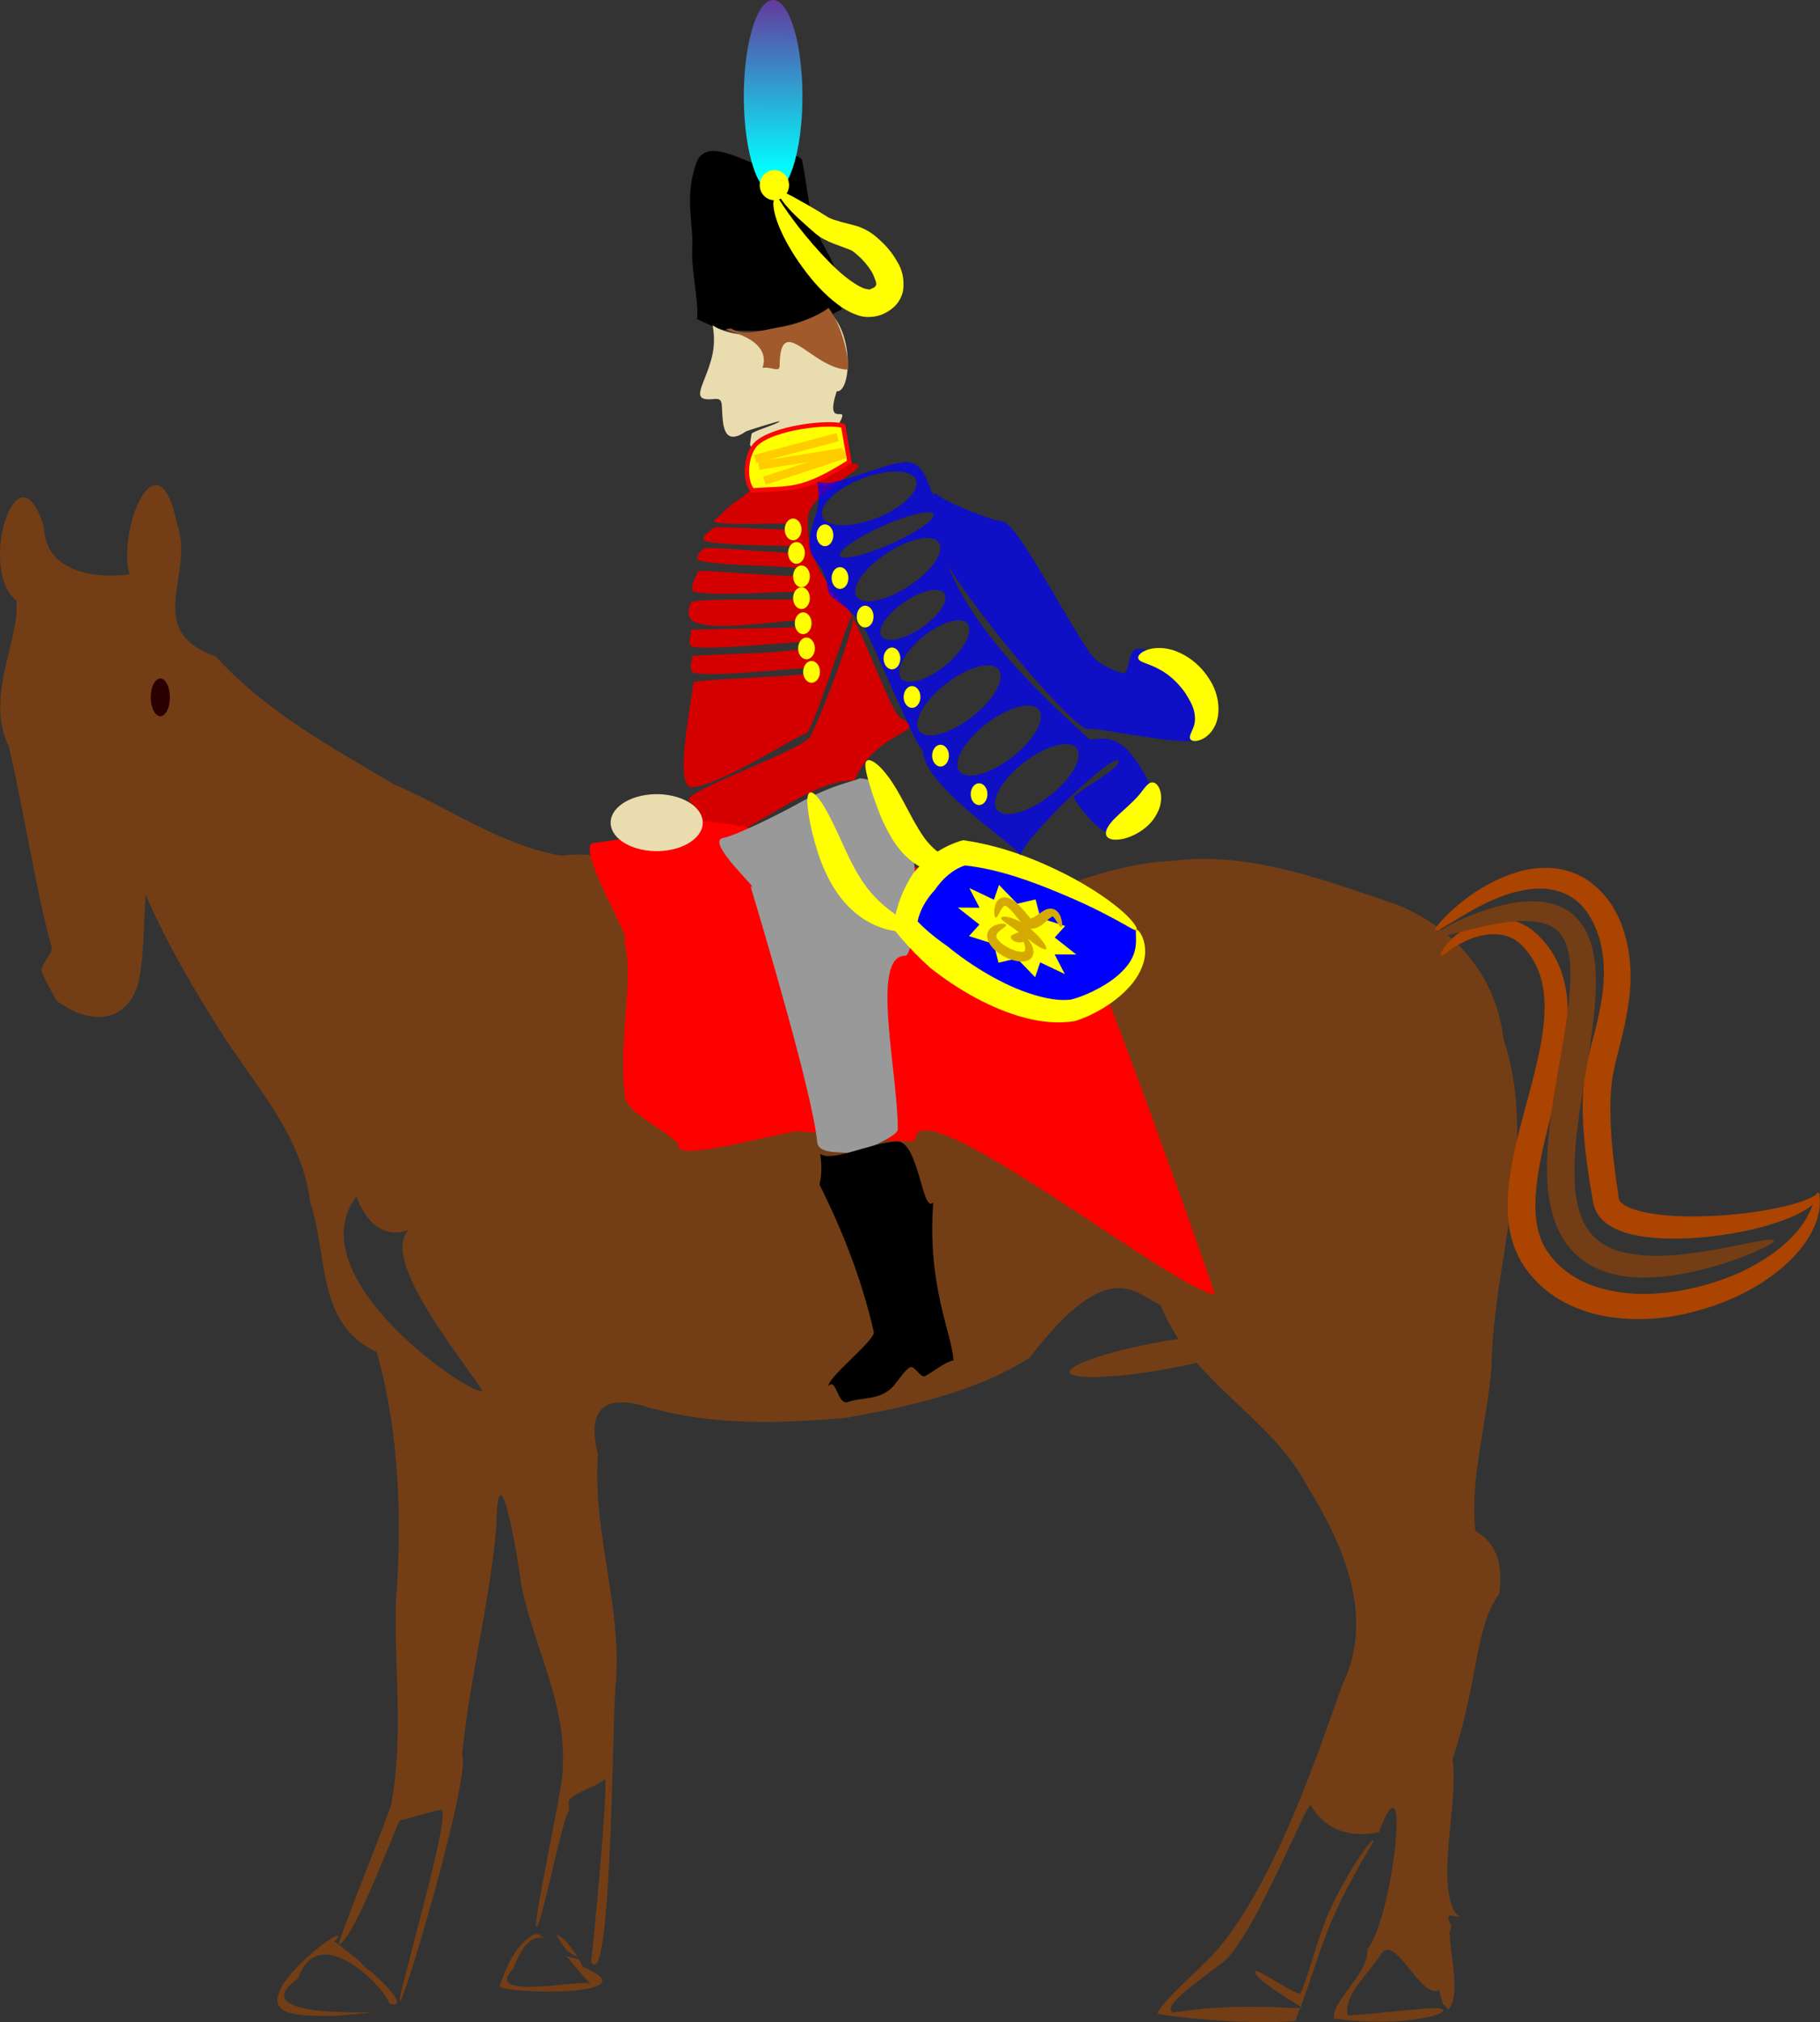<?xml version="1.0" encoding="UTF-8" standalone="no"?>
<!-- Created with Inkscape (http://www.inkscape.org/) -->
<svg
    xmlns:inkscape="http://www.inkscape.org/namespaces/inkscape"
    xmlns:rdf="http://www.w3.org/1999/02/22-rdf-syntax-ns#"
    xmlns="http://www.w3.org/2000/svg"
    xmlns:sodipodi="http://sodipodi.sourceforge.net/DTD/sodipodi-0.dtd"
    xmlns:cc="http://creativecommons.org/ns#"
    xmlns:xlink="http://www.w3.org/1999/xlink"
    xmlns:dc="http://purl.org/dc/elements/1.1/"
    xmlns:svg="http://www.w3.org/2000/svg"
    xmlns:ns1="http://sozi.baierouge.fr"
    id="svg2"
    sodipodi:docname="Screenshot from 2012-10-04 20:44:51.png"
    viewBox="0 0 656.01 728.76"
    version="1.1"
    inkscape:version="0.48.3.1 r9886"
  >
  <rect x="0" y="0" width="656.01" height="728.76" fill="#333333" stroke="none"/>
  <defs
      id="defs6"
    >
    <linearGradient
        id="linearGradient4469"
        y2="60.079"
        gradientUnits="userSpaceOnUse"
        x2="979.99"
        y1="139.78"
        x1="979.69"
        inkscape:collect="always"
      >
      <stop
          id="stop3098"
          style="stop-color:#00ffff"
          offset="0"
      />
      <stop
          id="stop3100"
          style="stop-color:#800080"
          offset="1"
      />
    </linearGradient
    >
  </defs
  >
  <sodipodi:namedview
      id="namedview4"
      fit-margin-left="0"
      inkscape:zoom="0.82807018"
      borderopacity="1"
      inkscape:current-layer="svg2"
      inkscape:cx="102.69731"
      inkscape:cy="398.77373"
      inkscape:window-maximized="1"
      showgrid="false"
      fit-margin-right="0"
      bordercolor="#666666"
      inkscape:window-x="65"
      guidetolerance="10"
      objecttolerance="10"
      inkscape:window-y="24"
      fit-margin-bottom="0"
      inkscape:window-width="1615"
      inkscape:pageopacity="0"
      inkscape:pageshadow="2"
      pagecolor="#ffffff"
      gridtolerance="10"
      inkscape:window-height="1026"
      fit-margin-top="0"
  />
  <g
      id="g4419"
      transform="translate(-701.32 -77.89)"
    >
    <path
        id="path3000"
        d="m757.18 252.7c-6.322 0.686-12.32 21.279-9.156 32.156-7.354 1.203-30.29 1.597-30.844-16.969-9.667-31.675-24.049 15.659-10 26.375 1.635 13.563-11.544 34.713-2.688 52.594 4.693 19.355 9.975 53.091 15.375 72.156 0.766 2.704-4.397 6.577-3.406 9.219 1.155 3.079 3.68 7.308 5.219 10.281 11.891 8.784 23.534 7.806 28.5-3.469 3.322-7.543 2.864-28.527 3.688-34.594 7.38 16.98 16.995 33.489 27.062 49.344 12.7 19.98 29.346 37.406 32.25 61.594 6.444 18.696 1.996 43.683 23.938 53.75 8.226 29.192 9.206 60.763 6.844 91.25-0.419 23.303 2.759 47.542-1.5 71.062 0.654 0.624-19.875 50.719-18.969 51.188 5.397-1.4 21.801-45.848 22-44.719 0.833 0.106 13.729-3.996 14.75-3.812 4.656-0.396-17.244 72.146-14.625 68.812 2.642-3.362 25.489-81.783 22.25-88.656 2.723-27.641 9.847-53.974 12.312-81.688 0.516-32.372 7.851 10.678 9 20.312 4.738 23.74 17.255 43.874 14.75 69.312-0.335 5.636-10.2 51.879-9.375 53.812 1.372 3.214 9.115-38.156 11.875-41.594 0.169-0.428-0.385-3.377 0.031-3.75 2.135-2.986 10.66-5.197 12.719-7.562 1.966-2.258-4.42 64.048-4.812 65.938 7.524 11.537 7.645-88.419 8.781-99.094 2.876-27.76-8.387-55.363-6.312-84-3.825-14.86 1.061-22.064 17.25-17.156 23.934 6.973 48.108 6.217 72.75 3.969 22.234-4.042 46.481-9.338 65.625-21.594 29.186-38.256 38.621-22.219 47.188-19.031 10.437 27.277 39.389 40.122 52.531 64.719 13.08 21.134 25.026 47.567 13 72.125-6.554 18.096-23.784 71.666-45.875 96.406-5.236 5.864-18.851 17.452-20.781 22.031 0.955 0.996 33.3 4.497 49.937 2.75-0.262-0.053 0.356-1.839 1.469-4.594-4.39 0.07-24.988-1.878-45.625 1.625-4.729-2.026 8.714-11.202 17.531-17.906 11.057-8.407 30.125-57.234 31.875-56.875 8.117 13.835 22.731 10.057 24.594 9.812 11.974-31.735 5.174 30.772-4.125 42.156 0.653 8.751-12.847 18.416-12.062 24.938 25.095 3.483 43.312-1.902 38.75-3.5-2.755-0.965-17.352 1.344-33.75 2.438-1.629-7.608 7.294-14.612 12.281-22.562 5.106-6.575 14.417 17.265 20.635 13.292 2.079 7.785 0.528 3.28 3.321 7.154 4.561-5.147 0.717-19.175 0.552-26.712-0.735-1.047 1.084-2.96 0.312-3.979-3.913-7.099 6.884 0.464 1.349-4.601-6.473-12.39 1.594-40.074-0.7-54.935 9.38-28.046 8.04-48.082 16.844-59.562 1.186-9.307 0.105-17.643-8.594-22.719-2.135-18.603 4.363-39.916 5.781-59.094 0.727-39.408 17.302-79.314 4.312-118.28-2.555-22.834-17.902-40.248-38.75-48.469-25.866-8.708-52.819-19.264-80.781-15.625-26.731 1.063-50.384 15.602-76.75 19.5-26.958 6.853-55.087 6.732-81.75-1.406-20.406-8.912-37.934-23.036-61.75-20-21.943-3.892-40.14-17.222-60.125-25.719-22.629-13.447-46.205-26.166-64.156-46.062-26.795-9.355-7.434-29.836-13.969-47.594-2.19-10.691-5.126-14.5-8-14.188zm412.75 548.88c0.432-0.007 0.774-0.041 0.875-0.094 0.026-0.013-0.259-0.186-0.656-0.438-0.077 0.189-0.146 0.351-0.219 0.531zm0.219-0.531c2.093-5.118 7.794-23.581 11.842-32.526 7.982-17.638 15.085-27.245 14.283-27.442-0.738-0.182-8.225 9.229-16.013 26.052-3.406 7.357-8.078 25.283-10.237 29.073-0.764 1.342-15.571-8.965-16.188-7.906-1.302 2.236 13.181 10.765 16.313 12.75zm-340.41-292c5.541 14.596 14.48 13.85 18.969 12.094-10.573 10.08 18.187 45.207 26.438 57.844-1.929 3.516-67.455-40.298-45.406-69.938zm71.906 265.84c1.294 2.263 3.508 5.5 4.219 6.062 1.13 0.894 2.371 1.614 3.656 2.281-0.222-0.28-0.442-0.557-0.656-0.844-0.996-1.196-1.83-2.393-1.25-1.656 0.427 0.542 0.834 1.1 1.25 1.656 0.235 0.282 0.449 0.555 0.688 0.812-0.314-0.548-0.65-1.036-0.969-1.531-1.302-1.667-2.375-3.068-3.312-4.219-0.033-0.032-0.061-0.062-0.094-0.094-1.168-1.128-2.348-1.917-3.531-2.469zm-5.562 0.031c-0.084 0.001-0.166 0.03-0.25 0.031 0.608 0.658 1.048 1.137 1.406 1.531 0.092 0.026 0.189 0.063 0.281 0.094-0.477-0.556-0.943-1.117-1.438-1.656zm-2.094 0.031c-5.163 2.448-9.755 9.524-12.594 18.906 4.299 2.764 55.36 3.523 29.938-7.188-0.449-0.965-0.914-1.842-1.375-2.688-1.522-0.37-3.041-0.756-4.562-1.125 0.113 0.126 0.199 0.279 0.312 0.406 0.037 0.032 0.058 0.032 0.094 0.062 1.326 1.159 1.421 1.367 0.906 1.062 2.427 2.807 4.921 5.891 7.469 8.438-2.358-1.915-39.511 6.441-27.875-5.438 3.433-9.126 6.908-11.757 10.5-11-0.477-0.46-0.935-0.934-1.375-1.438-0.146 0.002-0.292-0.001-0.438 0-0.333 0-0.667-0-1 0zm-70.906 0.438c-0.058-0.007-0.133 0.013-0.219 0.031-3.698 0.778-32.866 24.098-16.688 27.969 5.23 1.324 10.667 0.838 16 1 44.361-4.109-39.042 4.824-13.406-13.5 7.391-21.359 31.225 3.107 32.906 9.094 6.266 1.528 1.068-4.667-6.594-11.594-1.409-0.784-2.644-1.805-3.75-3.281-0.022-0.019-0.04-0.043-0.062-0.062-3.149-2.675-6.458-5.297-9.406-7.469 1.324-1.459 1.624-2.14 1.219-2.188z"
        sodipodi:nodetypes="cccccsscscccccccccsccccsccscccccccccsccccsccccsccccccccccccccccccccccccccccssscsccccccsccscccccccccccccccccccccccccccccccccccccccc"
        style="fill:#733e15"
        inkscape:connector-curvature="0"
    />
    <path
        id="path3023"
        sodipodi:rx="3.0190678"
        sodipodi:ry="4.2266951"
        style="fill:#2b0000"
        sodipodi:type="arc"
        d="m785.57 332.81c-0.997 1.871-2.889 2.256-4.225 0.86s-1.611-4.044-0.614-5.915c0.997-1.871 2.889-2.256 4.225-0.86 1.215 1.269 1.569 3.603 0.828 5.454"
        sodipodi:open="true"
        transform="matrix(1.141 0 0 1.606 -134.47 -201.23)"
        sodipodi:cy="330.28601"
        sodipodi:cx="783.14618"
        sodipodi:end="6.7940444"
        sodipodi:start="0.64107164"
    />
    <path
        id="path3025"
        style="fill-rule:evenodd;fill:#733e15"
        d="m1154.5 560.34c0.485 2.717-14.27 7.627-32.935 10.96-18.665 3.333-34.207 3.833-34.692 1.116-0.485-2.717 14.27-7.627 32.935-10.96 18.665-3.333 34.207-3.833 34.692-1.116z"
        inkscape:connector-curvature="0"
        inkscape:path-effect="#path-effect3027;#path-effect3029"
        inkscape:original-d="m 1154.4915,560.33898 c -20.9934,9.93356 -45.5607,9.48023 -67.6271,12.07627"
    />
    <path
        id="path3043"
        style="fill-rule:evenodd;fill:#aa4400"
        d="m1220.7 422.27c-0.176-0.139-0.098-0.61 0.279-1.38 0.377-0.77 1.055-1.839 2.136-3.092 1.08-1.253 2.567-2.69 4.566-4.084 1.999-1.394 4.514-2.745 7.593-3.678 2.821-0.86 6.177-1.314 9.852-0.715 3.265 0.558 6.613 2.03 9.461 4.544 3.654 3.214 6.906 7.521 8.992 12.787 1.82 4.665 2.731 9.841 2.852 15.122 0.134 5.282-0.39 10.707-1.287 16.135-0.889 5.425-2.125 10.917-3.466 16.461-1.22 5.089-2.564 10.226-3.759 15.413-1.194 5.188-2.238 10.426-2.793 15.738-0.391 3.796-0.562 7.566-0.185 11.193 0.063 0.603 0.14 1.2 0.234 1.79 0.607 3.8 1.835 7.392 3.806 10.292 2.496 3.762 5.883 6.897 9.658 9.201 4.007 2.463 8.55 4.033 13.147 4.996 5.511 1.159 11.055 1.401 16.418 1.069 5.362-0.333 10.542-1.24 15.39-2.448 5.932-1.517 11.374-3.481 16.147-5.759 4.773-2.279 8.881-4.87 12.324-7.561 2.052-1.607 3.858-3.233 5.393-4.842 1.535-1.609 2.801-3.201 3.83-4.728 2.122-3.149 3.217-5.987 3.87-7.957 0.327-0.985 0.552-1.762 0.753-2.292 0.201-0.53 0.378-0.814 0.563-0.814s0.373 0.285 0.529 0.858c0.156 0.573 0.279 1.436 0.28 2.574s-0.122 2.553-0.482 4.192-0.959 3.503-1.898 5.476c-0.898 1.893-2.08 3.893-3.579 5.918-1.499 2.025-3.316 4.073-5.422 6.057-3.503 3.308-7.794 6.547-12.849 9.428-5.056 2.881-10.878 5.4-17.25 7.332-5.202 1.609-10.873 2.859-16.892 3.435-6.019 0.576-12.386 0.476-18.904-0.673-5.499-0.974-11.114-2.821-16.368-5.883-4.996-2.93-9.483-6.999-12.906-12.03-2.901-4.337-4.689-9.284-5.441-14.324-0.114-0.764-0.21-1.528-0.287-2.291-0.466-4.591-0.281-9.064 0.219-13.309 0.687-5.897 1.854-11.516 3.166-16.9s2.767-10.533 4.097-15.488c1.45-5.447 2.793-10.675 3.795-15.727 0.997-5.066 1.684-9.905 1.761-14.487 0.065-4.551-0.406-8.822-1.647-12.551-1.349-4.154-3.677-7.754-6.391-10.552-1.724-1.802-3.912-3.035-6.096-3.628-2.508-0.706-5.127-0.635-7.481-0.252-2.61 0.434-4.898 1.26-6.824 2.162-1.926 0.902-3.495 1.881-4.747 2.73-1.252 0.848-2.192 1.567-2.873 2.025-0.681 0.457-1.107 0.653-1.283 0.514z"
        sodipodi:nodetypes="cssc"
        inkscape:connector-curvature="0"
        inkscape:path-effect="#path-effect3045"
        inkscape:original-d="m 1220.7434,422.27161 c 7.5147,-9.52463 22.3542,-14.70253 31.5951,-5.97745 29.2479,27.61505 -17.337,85.71936 2.5617,115.27937 24.0874,35.78243 101.6167,9.47914 101.6167,-23.90979"
    />
    <path
        id="path3047"
        style="fill-rule:evenodd;fill:#aa4400"
        d="m1218.7 413.17c-0.217-0.253 0.205-1.053 1.249-2.338s2.708-3.059 5.046-5.167c2.338-2.108 5.351-4.558 9.173-6.984s8.454-4.834 14.109-6.527c3.885-1.152 8.331-1.839 13.15-1.372 3.748 0.379 7.612 1.551 11.19 3.694 3.244 2.017 6.087 4.686 8.422 7.829 2.335 3.143 4.162 6.76 5.386 10.578 2.642 8.005 3.259 16.929 2.01 25.754-0.728 5.271-1.851 10.543-3.202 15.784-0.964 3.774-1.951 7.435-2.559 11.032-0.054 0.317-0.104 0.632-0.151 0.947-0.807 5.179-0.884 10.493-0.675 15.782 0.387 9.501 1.65 18.743 2.946 27.586 0.01 0.26 0.152 0.594 0.351 0.902 0.241 0.405 0.751 0.822 1.383 1.284 1.784 1.292 4.279 1.996 6.951 2.667 3.599 0.842 7.287 1.221 10.919 1.447 4.484 0.271 8.805 0.242 12.898 0.076 5.045-0.211 9.699-0.602 13.9-1.133s7.95-1.199 11.216-1.899v-0c1.897-0.411 3.609-0.816 5.13-1.24 1.52-0.423 2.85-0.864 4-1.297 1.289-0.489 2.309-0.942 3.099-1.367 0.724-0.402 1.247-0.726 1.621-0.962s0.618-0.37 0.775-0.292c0.157 0.078 0.217 0.378 0.072 0.883-0.145 0.506-0.523 1.218-1.165 1.945-0.691 0.801-1.701 1.684-2.965 2.534-1.123 0.758-2.464 1.533-4.011 2.283-1.547 0.75-3.3 1.472-5.207 2.164v0c-3.294 1.201-7.137 2.358-11.478 3.348-4.341 0.99-9.18 1.81-14.417 2.393-4.276 0.481-8.865 0.795-13.73 0.767-3.918-0.016-8.088-0.257-12.435-1.06-3.155-0.535-6.661-1.509-10.111-3.585-1.334-0.804-2.663-1.923-3.845-3.418-1.077-1.397-1.835-3.073-2.173-4.943-1.589-8.918-3.081-18.478-3.619-28.618-0.308-5.702-0.232-11.671 0.684-17.76 0.058-0.374 0.119-0.747 0.183-1.118 0.726-4.213 1.784-8.144 2.776-11.864 1.319-4.991 2.429-9.883 3.164-14.675 1.138-7.589 0.884-15.05-1.087-21.568-0.947-3.018-2.224-5.87-3.815-8.3-1.591-2.43-3.495-4.436-5.687-5.854-2.341-1.599-5.048-2.594-7.743-3.053-3.511-0.616-7.116-0.299-10.474 0.372-5.006 0.989-9.369 2.754-13.141 4.581-3.772 1.826-6.95 3.72-9.552 5.297-2.602 1.577-4.626 2.844-6.062 3.628-1.436 0.784-2.284 1.09-2.501 0.837z"
        sodipodi:nodetypes="cssc"
        inkscape:connector-curvature="0"
        inkscape:path-effect="#path-effect3049"
        inkscape:original-d="m 1218.6819,413.17149 c 46.4314,-39.87052 69.7867,-8.8596 64.898,24.76373 -3.6738,25.268 -11.2357,24.43164 -3.4156,72.58331 2.7886,17.17134 71.3206,8.50275 76.8528,-2.56177"
    />
    <path
        id="path3051"
        style="fill-rule:evenodd;fill:#733e15"
        d="m1217.8 415.59c-0.213-0.502 1.512-1.84 5.002-3.741 1.745-0.951 3.934-2.038 6.567-3.174s5.711-2.323 9.252-3.409c2.24-0.697 4.701-1.359 7.392-1.844 2.691-0.485 5.613-0.791 8.766-0.704 2.056 0.062 4.239 0.344 6.483 0.997 1.845 0.538 3.697 1.365 5.454 2.547 3.175 2.217 5.632 5.372 7.098 8.957 1.573 3.828 2.313 7.908 2.558 11.88 0.311 4.527 0.141 9.127-0.257 13.701-0.425 4.945-1.084 9.966-1.854 15.041-0.77 5.075-1.649 10.203-2.472 15.375-0.452 2.886-0.905 5.784-1.318 8.69-1.007 7.096-1.718 13.944-1.673 20.518 0.034 4.203 0.336 8.206 1.21 11.876 0.818 3.37 2.021 6.462 3.797 8.902 1.8 2.567 4.34 4.606 7.096 5.99 3.793 1.944 8.177 2.716 12.452 3.086 3.496 0.285 6.901 0.232 10.161 0.019 3.26-0.213 6.374-0.585 9.3-0.993 4.293-0.605 8.157-1.312 11.548-1.971 3.391-0.659 6.308-1.27 8.703-1.739 4.79-0.937 7.498-1.282 7.697-0.703 0.199 0.579-2.122 2.034-6.652 4.027-2.265 0.996-5.085 2.122-8.437 3.28s-7.236 2.35-11.64 3.423c-2.993 0.734-6.247 1.416-9.758 1.914-3.511 0.498-7.279 0.814-11.288 0.755-4.934-0.051-10.376-0.782-15.797-3.13-4.057-1.789-7.856-4.614-10.809-8.443-2.727-3.619-4.59-7.801-5.678-12.108-1.183-4.614-1.674-9.371-1.748-14.068-0.123-7.3 0.563-14.681 1.603-22.041 0.426-3.014 0.901-5.975 1.385-8.879 0.866-5.27 1.803-10.38 2.645-15.336 0.841-4.957 1.586-9.761 2.113-14.42 0.482-4.309 0.792-8.415 0.665-12.299-0.14-3.422-0.493-6.561-1.485-9.207-0.871-2.314-2.163-4.341-3.824-5.576-0.925-0.733-2.023-1.307-3.185-1.75-1.432-0.547-2.998-0.858-4.592-1.046-2.496-0.3-4.974-0.241-7.37-0.027-2.396 0.214-4.709 0.584-6.893 0.977-3.427 0.629-6.496 1.359-9.184 2.036-2.688 0.676-4.994 1.301-6.888 1.782-3.788 0.963-5.933 1.335-6.146 0.834z"
        sodipodi:nodetypes="cc"
        inkscape:connector-curvature="0"
        inkscape:path-effect="#path-effect3053"
        inkscape:original-d="m 1217.8279,415.58674 c 133.2994,-56.69776 -43.4395,166.47419 122.9648,109.30193"
    />
    <path
        id="path3061"
        d="m1008.3 244.99c-6.27 0.004-10.999 6.132-16.86 7.486-8.478 1.96-15.674-1.176-21.402 3.608-2.474 2.067-6.934 4.653-9.098 7.598-0.186 0.253-3.869 2.143-1.197 2.586 5.705 0.945 22.164 0.018 27.872 0.47 1.8 0.142-0.545 1.575-0.663 1.758-0.579 0.898-27.975-1.273-28.52-0.33-0.182 0.314-6.075 4.071-2.292 4.885 7.622 1.64 27.761 1.21 33.975 1.99 1.467 0.184-0.262 1.847-0.341 2.003-0.453 0.888-34.402-2.437-34.824-1.525-0.163 0.352-4.473 3.716-0.935 4.522 8.373 1.908 30.402 1.567 36.822 2.807 1.339 0.259-0.247 1.812-0.285 2.108-0.232 1.784-37.47-2.22-37.674-1.086-0.129 0.718-3.498 6.588-1.49 7.155 7.548 2.13 32.066-0.406 39.154 0.316 1.609 0.164-0.041 1.671-0.121 1.999-0.385 1.584-41.192-0.525-40.182 2.038 0.077 0.195-1.986 3.819 0.404 5.949 5.571 4.966 33.539-0.338 40.972 0.147 1.638 0.107 0.034 1.742 0.035 1.942 0.002 1.077-42.38 1.064-41.547 1.534 1.164 0.657-2.08 5.876 1.481 6.17 9.926 0.82 33.319-1.791 41.146-2.018 2.006-0.058-0.204 1.461-0.175 1.634 0.469 2.811-43.721 2.938-41.854 3.765 0.656 0.291-1.831 5.569 1.071 5.962 9.363 1.268 33.418-1.61 40.964-1.862 1.894-0.063-0.835 1.714-0.866 1.999-0.108 0.992-40.4 2.085-40.561 3.259-1.839 13.387-6.577 37.14-0.741 37.774 10.743-0.829 37.086-18.176 41.383-19.516 2.447-0.764 15.031-41.42 16.444-42.207 2.73-1.521-7.786 28.27-14.853 43.182-2.539 5.358-47.953 20.391-43.694 23.558 2.513 1.869 2.504 19.708 7.228 17.17 25.229-13.556 38.999-24.827 52.131-24.619 8.213-18.71 27.919-17.171 16.745-22.412-3.921-2.318-16.62-40.268-21.016-41.448-4.354-6.255-13.629-16.099-12.369-31.162 0.826-9.873 26.23-19.197 15.734-19.19z"
        sodipodi:nodetypes="cssssssssssssssssssssssssssssssscssssscccscc"
        style="fill:#d40000"
        inkscape:connector-curvature="0"
    />
    <path
        id="path3061-3"
        d="m974.37 137.32c-8.14-3.042-19.086-9.227-22.094-0.606-4.397 12.604-0.926 20.954-1.455 31.039-0.371 7.076 2.474 19.611 1.765 25.136 1.957 0.949 7.728 3.713 9.733 3.849 29.91 2.026 37.608-5.415 42.321-7.236-2.511-20.296-3.224-15.649-8.662-27.684-3.236-7.715-3.164-13.578-5.559-26.359-4.548-4.925-12.28 3.01-16.049 1.862z"
        sodipodi:nodetypes="csscscccc"
        style="fill:#000000"
        inkscape:connector-curvature="0"
    />
    <path
        id="path3086"
        sodipodi:rx="10.566737"
        sodipodi:ry="34.71928"
        style="fill:url(#linearGradient4469)"
        sodipodi:type="arc"
        sodipodi:start="0.64107164"
        sodipodi:open="true"
        sodipodi:cy="112.61123"
        sodipodi:cx="979.98938"
        sodipodi:end="6.7940444"
        d="m988.46 133.38c-3.49 15.368-10.111 18.53-14.788 7.062-4.677-11.468-5.639-33.222-2.149-48.59 3.49-15.368 10.111-18.53 14.788-7.062 4.252 10.425 5.492 29.595 2.898 44.801"
    />
    <path
        id="path3104"
        style="fill-rule:evenodd;fill:#ffff00"
        d="m982.1 147.03c0.507-0.535 2.312 0.269 5.277 1.876 1.482 0.804 3.265 1.806 5.335 2.998s4.431 2.573 7.015 4.23h0c1.068 0.684 2.665 1.088 4.674 1.712 1.755 0.492 3.75 0.935 5.973 1.575 3.203 1.058 5.843 2.881 7.837 4.779 2.423 2.132 4.695 4.768 6.481 7.959 1.629 2.531 2.759 6.17 2.119 10.586-0.456 2.1-1.479 3.993-2.986 5.502-0.068 0.064-0.135 0.126-0.203 0.188-1.814 1.649-3.739 2.654-5.526 3.177-3.132 0.855-5.908 0.584-8.033-0.275-2.787-1.001-5.056-2.406-6.922-3.849-2.649-2.008-4.939-4.175-6.954-6.356s-3.757-4.377-5.3-6.484c-4.05-5.472-6.926-10.689-8.685-14.941-1.008-2.425-1.669-4.639-1.943-6.404-0.121-0.636-0.195-1.293-0.193-1.879 0.001-0.585 0.074-1.099 0.192-1.499 0.236-0.801 0.625-1.129 0.938-1.084s0.543 0.41 0.892 0.927c0.174 0.259 0.385 0.56 0.646 0.927 0.261 0.367 0.576 0.8 0.897 1.359h0c0.863 1.307 2.011 2.926 3.471 4.905 2.553 3.439 5.948 7.703 10.249 12.359 3.345 3.585 7.029 7.392 11.418 10.338 1.566 1.024 3.026 1.918 4.415 2.307 0.989 0.177 1.697 0.395 1.758 0.186 0.866-0.361 1.549-0.632 1.793-0.944 0.01-0.012 0.018-0.023 0.025-0.035 0.138-0.134 0.267-0.347 0.285-0.488 0.419-0.601-0.306-2.065-1.008-3.88-1.05-2.094-2.574-4.005-4.266-5.729-1.668-1.533-2.97-2.804-4.205-3.226-1.864-0.722-3.875-1.393-5.877-2.209-2.075-0.798-4.38-1.913-6.42-3.561-2.224-1.949-4.302-3.754-6.085-5.426-1.784-1.672-3.276-3.208-4.418-4.548-2.284-2.681-3.171-4.539-2.664-5.074z"
        sodipodi:nodetypes="csssc"
        inkscape:connector-curvature="0"
        inkscape:path-effect="#path-effect3106"
        inkscape:original-d="m 982.10275,147.0286 c 4.774,4.5199 10.16839,8.15463 15.39726,12.07627 2.78529,2.08896 8.18359,3.43231 11.47239,4.5286 7.0542,2.35138 20.8146,18.82454 7.5477,23.24683 -11.6183,3.87277 -36.34029,-30.91973 -35.32307,-38.04026"
    />
    <path
        id="path3108"
        sodipodi:rx="5.2833686"
        sodipodi:ry="5.4343219"
        style="fill:#ffff00"
        sodipodi:type="arc"
        d="m990.11 139.41c-1.745 2.405-5.056 2.9-7.394 1.105-2.339-1.795-2.82-5.2-1.075-7.605s5.056-2.9 7.394-1.105c2.126 1.632 2.746 4.632 1.449 7.012"
        sodipodi:open="true"
        transform="translate(-5.434 8.453)"
        sodipodi:cy="136.15996"
        sodipodi:cx="985.87659"
        sodipodi:end="6.7940444"
        sodipodi:start="0.64107164"
    />
    <path
        id="path3061-5"
        d="m958.33 195.18c-0.404-0.332 1.193 4.54-0.333 11.027-2.466 10.485-8.755 16.533 0.748 15.481 3.712-0.411 2.385 2.245 3.175 8.289 0.617 4.717 2.533 7.314 8.224 3.422 0.479-0.327 11.679-3.773 12.18-3.725-0.141 0.902-9.953 3.676-10.101 4.579-1.156 7.035-0.456 1.912 2.361 8.886 12.514-14.016 13.46-9.022 29.285-12.821 4.177-7.567-5.544 2.835-0.974-11.414 4.809 0.571 6.351-18.445-1.491-27.397-2.018 3.358-10.667 5.955-19.891 6.992-9.437 1.061-19.024-0.264-23.184-3.319z"
        sodipodi:nodetypes="csssscsccccsc"
        style="fill:#e9ddaf"
        inkscape:connector-curvature="0"
    />
    <path
        id="path3061-4"
        d="m972.52 254.63c13.904-0.968 17.661 0.65 34.964-10.3l-2.247-12.963c-5.216-1.693-24.991 0.627-31.226 6.344-3.865 3.543-4.703 13.162-1.491 16.92z"
        sodipodi:nodetypes="cccsc"
        style="stroke:#f90606;stroke-width:1.6;fill:#ffff00"
        inkscape:connector-curvature="0"
    />
    <path
        id="path3061-5-5"
        d="m964.88 196.29c-8.23 0.412 15.352 1.742 11.291 14.197 3.023-0.6 6.136 1.827 6.16-0.72 0.185-19.952 11.61 0.974 24.549 1.34 0.727 0.571-0.293-13.313-6.925-22.265-1.699 1.444-8.085 5.245-17.778 6.992-6.838 1.232-12.786 3.247-17.297 0.455z"
        sodipodi:nodetypes="ccsccsc"
        style="fill:#a05a2c"
        inkscape:connector-curvature="0"
    />
    <path
        id="path3061-5-5-3-4"
        d="m926.25 416.58c3.953 13.205-2.316 37.116 0.368 56.762 0.87 6.368 19.049 13.782 19.43 17.904 0.51 5.527 44.698-7.586 44.025-5.522 3.023-0.6 41.157 5.45 41.181 2.903 0.185-19.952 94.936 55.317 107.88 55.683 0.727 0.571-45.579-129.85-52.211-138.8-0.961 0.817-128.62-37.708-140.39-31.147-9.037 5.04-27.151 6.586-31.362 7.345-6.838 1.232 15.593 37.665 11.083 34.873z"
        sodipodi:nodetypes="csscsccssc"
        style="fill:#ff0000"
        inkscape:connector-curvature="0"
    />
    <path
        id="path4216"
        d="m1053.8 385.25c-6.082 0.213-13.219 2.304-17.145 6.062-6.98 6.682-14.703 19.762-5.348 24.748 2.513 1.339 11.952 11.875 14.829 12.317 0.908 3.611 33.037 15.433 37.691 14.778 10.893-1.533 16.442-5.621 22.034-9.767l5.633-13.764c4.817-6.744-15.02-16.459-22.917-21.083-12.186-4.456-22.371-13.613-34.777-13.292z"
        sodipodi:nodetypes="csccscccc"
        style="fill:#0000ff"
        inkscape:connector-curvature="0"
    />
    <path
        id="path3961"
        sodipodi:rx="16.604874"
        sodipodi:ry="10.264831"
        style="fill:#e9ddaf"
        sodipodi:type="arc"
        d="m951.33 381.71c-5.484 4.543-15.889 5.478-23.239 2.088-7.35-3.39-8.862-9.822-3.377-14.366 5.484-4.543 15.889-5.478 23.239-2.088 6.682 3.082 8.63 8.75 4.554 13.246"
        sodipodi:open="true"
        transform="translate(0 -1.208)"
        sodipodi:cy="375.57202"
        sodipodi:cx="938.02435"
        sodipodi:end="6.7940444"
        sodipodi:start="0.64107164"
    />
    <path
        id="path3061-5-5-3"
        d="m971.84 397.24c5.234 17.485 22.471 75.337 24.024 92.177 0.51 5.527 12.092 2.679 11.419 4.743 3.023-0.6 17.608-6.626 17.632-9.173 0.185-19.952-10.127-63.03 2.812-62.665 4.41-0.81 9.817-62.39-16.586-63.928-0.961 0.817-9.672 2.143-21.437 8.704-9.037 5.04-23.528 12.02-27.739 12.779-6.838 1.232 14.385 20.154 9.875 17.362z"
        sodipodi:nodetypes="cscsccssc"
        style="fill:#999999"
        inkscape:connector-curvature="0"
    />
    <path
        id="path4003"
        style="fill-rule:evenodd;fill:#ffff00"
        d="m993.27 363.5c0.904-0.347 2.387 0.974 4.146 3.585s3.757 6.516 5.879 11.108c1.816 3.907 3.677 8.273 5.973 12.481 0.135 0.246 0.27 0.491 0.406 0.733 1.161 2.06 2.377 3.977 3.636 5.7 1.259 1.722 2.562 3.25 3.884 4.575 2.958 3.042 6.108 5.19 8.354 6.881s3.606 2.942 3.347 3.846c-0.129 0.452-0.653 0.781-1.541 0.957-0.887 0.176-2.139 0.199-3.693-0.01-1.554-0.208-3.412-0.649-5.466-1.433-2.054-0.784-4.303-1.913-6.582-3.507-2.001-1.428-3.962-3.184-5.77-5.224-1.808-2.041-3.46-4.365-4.876-6.877-0.163-0.289-0.324-0.58-0.482-0.872-2.7-4.996-4.364-9.917-5.542-14.196-1.394-5.023-2.183-9.278-2.487-12.367-0.303-3.089-0.09-5.032 0.814-5.379z"
        sodipodi:nodetypes="cc"
        inkscape:connector-curvature="0"
        inkscape:path-effect="#path-effect4005"
        inkscape:original-d="m 993.2733,363.49577 c 8.6872,22.622 11.572,42.03659 35.625,48.90889"
    />
    <path
        id="path3999"
        style="fill-rule:evenodd;fill:#ffff00"
        d="m1013.8 352.02c0.782-0.546 2.369 0.116 4.33 1.933 1.961 1.817 4.23 4.816 6.391 8.461 1.956 3.27 3.824 7.04 5.85 10.73 0.192 0.35 0.384 0.695 0.576 1.036 1.049 1.805 2.039 3.477 3.034 4.93s1.998 2.688 3.041 3.702c1.003 1.063 2.125 1.927 3.216 2.656 1.09 0.729 2.149 1.323 3.065 1.845 0.916 0.523 1.691 0.975 2.237 1.418 0.546 0.442 0.866 0.876 0.866 1.33 0 0.453-0.322 0.9-0.977 1.29-0.655 0.391-1.645 0.725-2.941 0.881-1.297 0.156-2.903 0.13-4.722-0.244-1.819-0.374-3.85-1.101-5.906-2.352-1.878-1.195-3.687-2.733-5.312-4.524-1.625-1.792-3.063-3.835-4.269-5.971-0.229-0.395-0.454-0.794-0.673-1.196-2.318-4.242-3.855-8.306-5.067-11.786-0.69-1.951-1.262-3.741-1.742-5.339-0.48-1.599-0.866-3.008-1.14-4.213-0.547-2.41-0.638-4.041 0.143-4.587z"
        inkscape:connector-curvature="0"
        inkscape:path-effect="#path-effect4001"
        inkscape:original-d="m 1013.803,352.0233 c 10.4673,14.9871 12.8313,38.04026 32.6059,38.04026"
    />
    <path
        id="path4007"
        style="fill-rule:evenodd;fill:#ffff00"
        d="m1111 413.01c-0.31 0.31-1.44-0.276-3.409-1.394-0.985-0.559-2.186-1.246-3.62-2.027-1.433-0.781-3.1-1.654-4.987-2.631-4.228-2.172-9.546-4.698-15.874-7.285-4.732-1.97-9.972-4.04-15.652-5.842-5.68-1.801-11.8-3.333-18.293-4.044-2.084 0.65-4.083 1.791-5.927 3.308s-3.531 3.412-4.976 5.53c-3.033 3.271-5.362 7.201-6.201 11.321 0.703 0.742 1.437 1.468 2.2 2.18 2.655 2.48 5.577 4.72 8.601 6.814 4.801 3.911 9.782 7.325 14.807 10.214 5.303 3.036 10.57 5.482 15.738 7.074 2.467 0.766 4.88 1.37 7.196 1.714 2.316 0.344 4.535 0.429 6.631 0.2 2.754-0.662 5.373-1.73 7.834-2.913 3.369-1.615 6.276-3.417 8.635-5.364 1.403-1.182 2.627-2.375 3.611-3.568 0.984-1.193 1.729-2.385 2.252-3.554 0.619-1.296 0.928-2.6 1.087-3.77s0.165-2.211 0.144-3.071c-0.021-0.86-0.07-1.541-0.058-2.029 0.012-0.487 0.084-0.783 0.261-0.863 0.177-0.08 0.456 0.059 0.81 0.442 0.353 0.383 0.781 1.011 1.187 1.918 0.406 0.907 0.789 2.096 0.976 3.566 0.187 1.47 0.178 3.225-0.286 5.18-0.415 1.646-1.105 3.371-2.094 5.085-0.989 1.714-2.278 3.415-3.806 4.996h-0c-2.511 2.644-5.678 5.146-9.345 7.311-2.794 1.639-5.961 3.183-9.565 4.337-2.864 0.48-5.836 0.601-8.842 0.4-3.006-0.202-6.046-0.726-9.027-1.494-6.045-1.566-12.106-4.07-17.978-7.241-5.588-3.005-11.111-6.627-16.394-10.836-3.616-3.253-7.188-6.814-10.541-10.757-0.963-1.132-1.9-2.287-2.807-3.464 0.808-7.409 3.479-14.165 7.152-19.75 2.331-2.868 5.084-5.399 8.128-7.444 3.044-2.045 6.379-3.605 9.883-4.575 7.661 1.074 14.644 3.025 20.919 5.286 6.275 2.261 11.844 4.83 16.71 7.324 6.302 3.288 11.507 6.605 15.474 9.564 1.751 1.301 3.295 2.542 4.58 3.693 1.285 1.151 2.313 2.209 3.087 3.121 1.547 1.824 2.092 3.029 1.782 3.34z"
        inkscape:connector-curvature="0"
        inkscape:path-effect="#path-effect4009"
        inkscape:original-d="m 1111.017,413.00847 c -9.861,-9.86096 -39.8228,-24.95397 -62.1928,-27.77542 -11.836,3.4318 -19.6705,15.72314 -21.1335,25.96398 12.7404,15.18262 40.9322,33.57295 60.3813,30.7945 9.8939,-2.82682 29.6296,-14.07841 22.945,-28.98306 z"
    />
    <path
        id="path4015"
        sodipodi:r2="14.675527"
        style="fill:#ffff00"
        sodipodi:type="star"
        d="m1179.9 284.4-8.461-3.65-4.368 8.114-4.7-7.926-8.303 3.997 0.857-9.175-9.067-1.647 6.086-6.919-6.367-6.662 8.991-2.02-1.235-9.132 8.461 3.65 4.368-8.114 4.7 7.926 8.303-3.997-0.857 9.175 9.067 1.647-6.086 6.919 6.367 6.662-8.991 2.02z"
        sodipodi:r1="21.979145"
        inkscape:transform-center-x="-21.34655"
        inkscape:transform-center-y="-76.080509"
        transform="matrix(.916 .584 -.323 .507 85.503 -403.19)"
        sodipodi:arg2="1.23596"
        sodipodi:arg1="0.92180077"
        inkscape:randomized="0"
        sodipodi:cy="266.88559"
        sodipodi:cx="1166.5677"
        inkscape:rounded="0"
        inkscape:flatsided="false"
        sodipodi:sides="10"
    />
    <g
        id="g4033"
        transform="matrix(.241 -.252 .3 .277 717.4 652.22)"
      >
      <path
          id="path4017"
          style="fill-rule:evenodd;fill:#d4aa00"
          d="m1182.3 205.3c-0.262 0.5-1.181 0.618-2.616 0.494-1.436-0.124-3.39-0.503-5.706-0.735-1.574-0.147-3.265-0.269-4.8 0.044-0.943 0.208-1.815 0.49-2.328 0.96-0.415 0.322-0.788 0.82-1.059 1.37-0.771 1.227-0.799 3.296-0.788 5.799 0.136 2.476 0.711 5.106 1.597 7.814 0.083 0.253 0.168 0.505 0.255 0.757 1.052 2.917 2.3 5.54 3.838 7.676 0.704 0.968 1.377 1.798 2.076 2.416 0.637 0.533 1.153 0.954 1.585 1.114 0.334 0.164 0.727 0.266 1.028 0.249 0.481 0.042 1.15-0.351 1.879-0.841 1.209-0.872 2.223-2.166 3.163-3.396 1.399-1.86 2.458-3.538 3.351-4.661 0.893-1.124 1.609-1.703 2.15-1.549 0.54 0.154 0.869 1.026 0.911 2.537 0.043 1.511-0.188 3.67-1.045 6.344-0.551 1.768-1.439 3.834-3.145 5.961v0c-1.05 1.34-2.596 2.639-4.81 3.517-1.814 0.638-3.8 0.788-5.749 0.343-1.904-0.463-3.607-1.284-4.989-2.321-1.536-1.119-2.876-2.426-4.001-3.813-2.44-2.987-4.35-6.508-5.66-10.222-0.116-0.318-0.229-0.64-0.337-0.965-1.162-3.479-1.803-7.13-1.817-10.719-0.07-1.8 0.122-3.7 0.62-5.564 0.498-1.864 1.302-3.69 2.417-5.368 1.185-1.673 2.758-2.972 4.52-3.837 2.182-0.999 4.268-1.276 6.085-1.161 2.793 0.168 4.999 0.923 6.74 1.744 2.576 1.196 4.328 2.518 5.409 3.594s1.489 1.92 1.228 2.42z"
          inkscape:path-effect="#path-effect4019"
          inkscape:connector-curvature="0"
          inkscape:original-d="m 1182.267,205.29661 c -44.7088,-23.40748 -10.2456,66.04993 3.6228,17.51059"
      />
      <path
          id="path4021"
          style="fill-rule:evenodd;fill:#d4aa00"
          d="m1176.8 215.56c0.644-0.248 1.363-0.19 2.106-0.012 0.744 0.177 1.519 0.473 2.322 0.783 1.605 0.62 3.305 1.312 5.033 1.719 0.06 0.014 0.12 0.028 0.179 0.041 1.959 0.519 3.955 0.848 5.728 1.297 0.886 0.225 1.711 0.478 2.401 0.822 0.691 0.344 1.25 0.782 1.553 1.388 0.303 0.606 0.315 1.333-0.023 2.125-0.337 0.792-1.028 1.647-2.08 2.404-1.053 0.758-2.471 1.412-4.163 1.759-1.692 0.347-3.657 0.379-5.679-0.059-0.153-0.036-0.305-0.075-0.457-0.116-2.186-0.598-4.04-1.714-5.403-3.013s-2.242-2.771-2.689-4.1c-0.447-1.33-0.47-2.511-0.225-3.376 0.245-0.865 0.752-1.414 1.396-1.661z"
          inkscape:path-effect="#path-effect4023"
          inkscape:connector-curvature="0"
          inkscape:original-d="m 1176.8326,215.56144 c 3.2737,8.50699 12.9756,9.21138 19.3221,6.03814"
      />
      <path
          id="path4025"
          style="fill-rule:evenodd;fill:#d4aa00"
          d="m1184.1 198.05c0.604-0.334 1.522-0.053 2.633 0.824 1.111 0.877 2.408 2.353 3.683 4.375s2.522 4.589 3.534 7.564c1.012 2.975 1.785 6.356 2.186 9.923l0 0.003c0.4 3.538 0.453 6.89 0.305 9.905-0.149 3.014-0.497 5.694-0.945 7.927-0.896 4.467-2.166 7.18-3.546 7.18s-2.615-2.768-3.529-7.165c-0.457-2.199-0.838-4.796-1.185-7.63s-0.661-5.901-1.034-9.072c-0-0.001-0-0.002-0-0.003-0.372-3.142-0.78-6.117-1.194-8.824-0.414-2.707-0.835-5.146-1.167-7.243s-0.573-3.856-0.577-5.188c0-1.332 0.232-2.242 0.836-2.576z"
          inkscape:path-effect="#path-effect4027"
          inkscape:connector-curvature="0"
          inkscape:original-d="m 1184.0784,198.05085 c 8.384,15.16655 7.8496,30.96344 7.8496,47.70127"
      />
      <path
          id="path4029"
          style="fill-rule:evenodd;fill:#d4aa00"
          d="m1180.5 194.43c-0.324-0.543 0.278-1.639 1.802-3.113 0.762-0.737 1.758-1.567 3.027-2.421 1.269-0.854 2.809-1.735 4.689-2.511 1.014-0.473 2.232-0.884 3.674-1.074 1.442-0.19 3.107-0.159 4.99 0.314 2.603 0.941 4.737 2.817 5.842 5.292 1.086 2.43 1.543 4.94 1.603 7.163 0.114 2.386 0.01 4.79-0.225 7.164-0.235 2.374-0.599 4.716-0.956 6.992-0.215 1.467-0.443 2.822-0.56 4.061-0.026 0.277-0.047 0.547-0.06 0.81-0.01 0.513-0.042 0.794-0.014 0.835 0.236 0.071-0.14-0.44-0.967-1.673 0.486 0.58 1.386 1.06 2.435 1.543 1.218 0.529 2.659 0.88 4.205 1.216 1.599 0.335 3.325 0.579 5.099 0.882 1.774 0.304 3.596 0.668 5.39 1.185 1.542 0.378 3.346 1.165 5.039 2.467 1.793 1.499 2.728 3.538 2.877 5.63-0.01 1.525-0.271 2.795-0.639 3.86s-0.842 1.926-1.319 2.632c-1.651 2.688-3.338 4.37-4.627 5.394-1.289 1.024-2.211 1.374-2.66 1.053-0.449-0.321-0.386-1.304 0.037-2.821 0.211-0.758 0.51-1.649 0.843-2.655 0.333-1.006 0.7-2.126 1.005-3.349 0.141-0.698 0.289-1.372 0.363-1.956 0.073-0.584 0.072-1.077-0.132-1.399-0.082-0.075-0.314-0.198-0.427-0.122-0.344-0.219-1.128-0.274-2.266-0.517-1.35-0.212-2.857-0.315-4.545-0.42s-3.556-0.213-5.612-0.491c-1.89-0.241-3.963-0.653-6.153-1.435-1.99-0.686-4.061-1.851-5.957-3.653-1.398-1.804-1.976-3.159-1.86-3.892-0.155-1.181-0.16-2.151-0.097-2.884 0.024-0.401 0.055-0.795 0.092-1.182 0.164-1.733 0.432-3.297 0.683-4.708 0.393-2.367 0.826-4.575 1.161-6.638 0.335-2.063 0.571-3.982 0.619-5.783 0-1.699 0.027-3.034-0.305-3.943-0.181-0.556-0.414-1.123-0.64-1.22-0.331-0.339-0.933-0.437-1.663-0.45-0.73-0.013-1.589 0.061-2.466 0.126-1.572 0.204-3.027 0.544-4.335 0.87s-2.469 0.641-3.451 0.863c-1.965 0.444-3.212 0.503-3.536-0.04z"
          inkscape:path-effect="#path-effect4031"
          inkscape:connector-curvature="0"
          inkscape:original-d="m 1180.4555,194.42797 c 33.9234,-20.23158 15.6656,21.70376 19.322,25.36017 9.2159,9.21589 36.8714,-2.22791 19.3221,22.3411"
      />
    </g
    >
    <path
        id="path3061-5-58"
        d="m997.04 493.76c-0.404-0.332 1.193 4.54-0.333 11.027 9.692 19.528 15.549 35.844 19.58 53.127 0.658 2.822-16.847 16.538-16.277 19.429 2.762-3.093 3.252 7.198 6.947 5.806 4.817-1.815 11.198-0.427 16.07-5.386 1.605-1.634 4.533-6.376 6.376-7.173 1.594-0.689 3.758 4.031 5.276 3.259 3.242-1.649 6.618-4.816 10.315-5.704-0.499-9.723-9.511-26.447-7.295-56.925-4.05 4.375-5.157-22.462-13.25-21.991-9.48 0.552-23.25 7.586-27.41 4.531z"
        sodipodi:nodetypes="ccscssssccsc"
        style="fill:#000000"
        inkscape:connector-curvature="0"
    />
    <path
        id="path3061-5-1"
        d="m1027.9 244.39c-0.271 0.001-0.555 0.03-0.844 0.062-9.436 1.061-26.871 9.992-31.031 6.938-0.404-0.332 1.214 4.544-0.312 11.031-7.195 19.834 2.304 14.181 3.906 27.375 0.427 4.663 5.094 3.868 12.469 13.094 2.738 3.426 20.389 46.986 21.812 45.188 0.019 13.376 35.047 35.178 35.156 38.219 1.245-6.511 34.858-38.496 35.469-34.031 0.385 2.816-16.576 11.734-16.125 12.969 0.979 2.684 11.112 16.017 16.125 13.094 4.257-2.482 12.545-14.787 12.375-15.344-0.372-1.222-5.738-12.515-11.219-16.594-5.574-4.149-11.26-1.08-11.969-2.344-23.736-21.449-42.14-41.035-50.906-62.812 9.837 17.102 47.533 62.37 51.344 59.344 1.093-0.868 40.965 7.822 39.312 2.938-1.435-4.241 2.229-14.405-3.438-21.156-2.729-3.251-13.128-11.429-18.938-10.594-3.648 0.525-2.282 9.661-5.344 8.688-3.978-1.265-9.026-3.304-12.063-7.906-11.082-16.797-26.108-46.629-31.25-46.812-3.169-0.113-21.205-7.037-23.937-10.156-1.956 3.254-2.194-11.224-10.594-11.188zm-4 3.406c6.632-0.079 9.513 2.967 6.75 7.406l-0.906 1.219c-4.364 5.33-14.674 10.129-23.031 10.719-8.357 0.589-11.582-3.233-7.219-8.562 4.363-5.33 14.674-10.129 23.031-10.719 0.475-0.034 0.933-0.057 1.375-0.062zm11.312 14.75c2.133-0.137 3.088 0.421 2.438 1.656l-0.469 0.688c-2.615 3.16-12.016 8.299-20.969 11.5-8.953 3.201-14.084 3.253-11.469 0.094s12.016-8.33 20.969-11.531c4.069-1.455 7.367-2.269 9.5-2.406zm0.312 9.219c3.701 0.018 5.521 1.962 4.438 5.375l-0.5 1.312c-2.76 5.728-11.511 12.477-19.531 15.094-8.02 2.617-12.292 0.103-9.531-5.625 2.76-5.728 11.511-12.477 19.531-15.094 1.823-0.595 3.439-0.946 4.844-1.031 0.263-0.016 0.503-0.032 0.75-0.031zm2.375 18.75c3.219-0.201 4.852 1.349 3.969 4.219l-0.406 1.031c-2.109 4.515-8.777 9.844-14.906 11.906-6.128 2.063-9.391 0.077-7.281-4.438s8.778-9.844 14.906-11.906c1.393-0.469 2.646-0.745 3.719-0.812zm8.938 10.875c3.044 0.019 4.517 1.927 3.625 5.25l-0.438 1.25c-2.272 5.576-9.461 12.171-16.062 14.719-6.601 2.548-10.116 0.107-7.844-5.469 2.272-5.576 9.492-12.171 16.094-14.719 1.5-0.579 2.844-0.917 4-1 0.217-0.016 0.422-0.033 0.625-0.031zm10.781 16.281c3.466 0.11 5.133 2.247 4.094 5.938l-0.5 1.438c-2.706 6.334-11.294 13.825-19.156 16.719-7.862 2.894-12.019 0.084-9.312-6.25 2.706-6.334 11.262-13.794 19.125-16.688 2.233-0.822 4.174-1.206 5.75-1.156zm14.5 14.5c3.466 0.11 5.133 2.247 4.094 5.938l-0.531 1.438c-2.706 6.334-11.262 13.794-19.125 16.688-7.862 2.894-12.05 0.116-9.344-6.219 2.706-6.334 11.294-13.825 19.156-16.719 2.233-0.822 4.174-1.175 5.75-1.125zm13.594 13.875c3.466 0.11 5.133 2.247 4.094 5.938l-0.531 1.438c-2.706 6.334-11.262 13.825-19.125 16.719-7.862 2.894-12.05 0.116-9.344-6.219 2.707-6.334 11.263-13.825 19.125-16.719 2.235-0.822 4.206-1.206 5.781-1.156z"
        style="opacity:.712;fill:#0000ff"
        inkscape:connector-curvature="0"
    />
    <path
        id="path4146"
        style="fill-rule:evenodd;fill:#ffff00"
        d="m1111.6 315.19c-0.132-0.456 0.043-0.995 0.575-1.553 0.533-0.558 1.427-1.131 2.675-1.562 1.248-0.43 2.851-0.711 4.698-0.659 1.846 0.053 3.935 0.445 6.036 1.311 1.862 0.745 3.756 1.799 5.544 3.17s3.467 3.057 4.904 5.005c0.337 0.457 0.657 0.923 0.958 1.394 1.407 2.06 2.442 4.401 3.004 6.776 0.562 2.375 0.651 4.779 0.323 6.979-0.427 2.614-1.639 4.789-3.041 6.281v0c-0.86 0.876-1.731 1.473-2.532 1.875-0.8 0.402-1.53 0.608-2.148 0.687-1.234 0.158-2-0.167-2.277-0.721s-0.059-1.309 0.334-2.225c0.393-0.915 0.981-2.005 1.202-3.193 0.22-0.964 0.255-2.101 0.092-3.286-0.098-1.112-0.445-2.299-1.019-3.58s-1.374-2.66-2.274-4.1c-0.215-0.312-0.438-0.623-0.667-0.931-1.956-2.627-4.198-4.751-6.409-6.296-1.177-0.81-2.361-1.488-3.469-2.032-1.108-0.545-2.141-0.957-3.05-1.3-0.909-0.342-1.695-0.618-2.3-0.927-0.604-0.309-1.027-0.656-1.159-1.113z"
        inkscape:connector-curvature="0"
        inkscape:path-effect="#path-effect4148"
        inkscape:original-d="m 1111.6208,315.19068 c 16.3825,-4.74521 33.9679,21.35821 18.7182,28.98305"
    />
    <path
        id="path4150"
        style="fill-rule:evenodd;fill:#ffff00"
        d="m1116.5 359.87c0.477-0.049 0.962 0.088 1.425 0.435 0.463 0.347 0.904 0.906 1.251 1.679 0.347 0.772 0.6 1.758 0.657 2.919 0.058 1.161-0.082 2.497-0.518 3.918-0.787 2.416-2.34 4.86-4.395 6.728-0.138 0.125-0.277 0.247-0.417 0.366-1.667 1.409-3.371 2.423-4.951 3.132-1.581 0.709-3.042 1.12-4.313 1.318-1.271 0.198-2.358 0.186-3.216-0.01-0.858-0.195-1.491-0.576-1.826-1.163-0.335-0.587-0.338-1.329-0.047-2.17 0.291-0.841 0.878-1.778 1.669-2.74 0.791-0.962 1.784-1.944 2.838-2.914 1.054-0.97 2.164-1.927 3.208-2.926 0.086-0.082 0.173-0.164 0.259-0.246 1.284-1.218 2.37-2.229 3.208-3.203 0.984-1.032 1.803-2.241 2.608-3.235s1.604-1.79 2.559-1.888z"
        inkscape:connector-curvature="0"
        inkscape:path-effect="#path-effect4152"
        inkscape:original-d="m 1116.4513,359.87288 c 1.0951,10.75503 -9.835,15.62605 -16.303,19.32204"
    />
    <path
        id="path4154"
        sodipodi:rx="3.0190678"
        sodipodi:ry="3.9247882"
        style="fill:#ffff00"
        sodipodi:type="arc"
        d="m1177.4 224.85c-0.997 1.737-2.889 2.095-4.225 0.798-1.336-1.296-1.611-3.756-0.614-5.493s2.889-2.095 4.225-0.798c1.215 1.179 1.569 3.345 0.828 5.064"
        sodipodi:open="true"
        transform="translate(-176.31 48.305)"
        sodipodi:cy="222.50529"
        sodipodi:cx="1175.0212"
        sodipodi:end="6.7940444"
        sodipodi:start="0.64107164"
    />
    <path
        id="path4154-1"
        sodipodi:rx="3.0190678"
        sodipodi:ry="3.9247882"
        style="fill:#ffff00"
        sodipodi:type="arc"
        sodipodi:start="0.64107164"
        sodipodi:open="true"
        transform="translate(-170.88 63.702)"
        sodipodi:cy="222.50529"
        sodipodi:cx="1175.0212"
        sodipodi:end="6.7940444"
        d="m1177.4 224.85c-0.997 1.737-2.889 2.095-4.225 0.798-1.336-1.296-1.611-3.756-0.614-5.493s2.889-2.095 4.225-0.798c1.215 1.179 1.569 3.345 0.828 5.064"
    />
    <path
        id="path4154-0"
        sodipodi:rx="3.0190678"
        sodipodi:ry="3.9247882"
        style="fill:#ffff00"
        sodipodi:type="arc"
        sodipodi:start="0.64107164"
        sodipodi:open="true"
        transform="translate(-161.82 77.59)"
        sodipodi:cy="222.50529"
        sodipodi:cx="1175.0212"
        sodipodi:end="6.7940444"
        d="m1177.4 224.85c-0.997 1.737-2.889 2.095-4.225 0.798-1.336-1.296-1.611-3.756-0.614-5.493s2.889-2.095 4.225-0.798c1.215 1.179 1.569 3.345 0.828 5.064"
    />
    <path
        id="path4154-6"
        sodipodi:rx="3.0190678"
        sodipodi:ry="3.9247882"
        style="fill:#ffff00"
        sodipodi:type="arc"
        sodipodi:start="0.64107164"
        sodipodi:open="true"
        transform="translate(-152.16 92.685)"
        sodipodi:cy="222.50529"
        sodipodi:cx="1175.0212"
        sodipodi:end="6.7940444"
        d="m1177.4 224.85c-0.997 1.737-2.889 2.095-4.225 0.798-1.336-1.296-1.611-3.756-0.614-5.493s2.889-2.095 4.225-0.798c1.215 1.179 1.569 3.345 0.828 5.064"
    />
    <path
        id="path4154-3"
        sodipodi:rx="3.0190678"
        sodipodi:ry="3.9247882"
        style="fill:#ffff00"
        sodipodi:type="arc"
        sodipodi:start="0.64107164"
        sodipodi:open="true"
        transform="translate(-144.92 106.57)"
        sodipodi:cy="222.50529"
        sodipodi:cx="1175.0212"
        sodipodi:end="6.7940444"
        d="m1177.4 224.85c-0.997 1.737-2.889 2.095-4.225 0.798-1.336-1.296-1.611-3.756-0.614-5.493s2.889-2.095 4.225-0.798c1.215 1.179 1.569 3.345 0.828 5.064"
    />
    <path
        id="path4154-8"
        sodipodi:rx="3.0190678"
        sodipodi:ry="3.9247882"
        style="fill:#ffff00"
        sodipodi:type="arc"
        sodipodi:start="0.64107164"
        sodipodi:open="true"
        transform="translate(-134.65 127.71)"
        sodipodi:cy="222.50529"
        sodipodi:cx="1175.0212"
        sodipodi:end="6.7940444"
        d="m1177.4 224.85c-0.997 1.737-2.889 2.095-4.225 0.798-1.336-1.296-1.611-3.756-0.614-5.493s2.889-2.095 4.225-0.798c1.215 1.179 1.569 3.345 0.828 5.064"
    />
    <path
        id="path4154-88"
        sodipodi:rx="3.0190678"
        sodipodi:ry="3.9247882"
        style="fill:#ffff00"
        sodipodi:type="arc"
        sodipodi:start="0.64107164"
        sodipodi:open="true"
        transform="translate(-120.76 141.59)"
        sodipodi:cy="222.50529"
        sodipodi:cx="1175.0212"
        sodipodi:end="6.7940444"
        d="m1177.4 224.85c-0.997 1.737-2.889 2.095-4.225 0.798-1.336-1.296-1.611-3.756-0.614-5.493s2.889-2.095 4.225-0.798c1.215 1.179 1.569 3.345 0.828 5.064"
    />
    <rect
        id="rect4221"
        style="fill:#ffcc00"
        transform="rotate(-14.862)"
        height="3.019"
        width="30.794"
        y="483.37"
        x="878.5"
    />
    <rect
        id="rect4221-9"
        style="fill:#ffcc00"
        inkscape:transform-center-x="-261.21833"
        inkscape:transform-center-y="49.446256"
        transform="rotate(-9.213)"
        height="3.019"
        width="30.794"
        y="397.13"
        x="922.9"
    />
    <rect
        id="rect4221-7"
        style="fill:#ffcc00"
        transform="rotate(-18.24)"
        height="3.019"
        width="30.794"
        y="542.78"
        x="849.14"
    />
    <path
        id="path4154-3-9"
        sodipodi:rx="3.0190678"
        sodipodi:ry="3.9247882"
        style="fill:#ffff00"
        sodipodi:type="arc"
        sodipodi:start="0.64107164"
        sodipodi:open="true"
        transform="translate(-187.79 46.192)"
        sodipodi:cy="222.50529"
        sodipodi:cx="1175.0212"
        sodipodi:end="6.7940444"
        d="m1177.4 224.85c-0.997 1.737-2.889 2.095-4.225 0.798-1.336-1.296-1.611-3.756-0.614-5.493s2.889-2.095 4.225-0.798c1.215 1.179 1.569 3.345 0.828 5.064"
    />
    <path
        id="path4154-3-1"
        sodipodi:rx="3.0190678"
        sodipodi:ry="3.9247882"
        style="fill:#ffff00"
        sodipodi:type="arc"
        sodipodi:start="0.64107164"
        sodipodi:open="true"
        transform="translate(-186.58 54.645)"
        sodipodi:cy="222.50529"
        sodipodi:cx="1175.0212"
        sodipodi:end="6.7940444"
        d="m1177.4 224.85c-0.997 1.737-2.889 2.095-4.225 0.798-1.336-1.296-1.611-3.756-0.614-5.493s2.889-2.095 4.225-0.798c1.215 1.179 1.569 3.345 0.828 5.064"
    />
    <path
        id="path4154-3-90"
        sodipodi:rx="3.0190678"
        sodipodi:ry="3.9247882"
        style="fill:#ffff00"
        sodipodi:type="arc"
        sodipodi:start="0.64107164"
        sodipodi:open="true"
        transform="translate(-184.77 63.099)"
        sodipodi:cy="222.50529"
        sodipodi:cx="1175.0212"
        sodipodi:end="6.7940444"
        d="m1177.4 224.85c-0.997 1.737-2.889 2.095-4.225 0.798-1.336-1.296-1.611-3.756-0.614-5.493s2.889-2.095 4.225-0.798c1.215 1.179 1.569 3.345 0.828 5.064"
    />
    <path
        id="path4154-3-90-6"
        sodipodi:rx="3.0190678"
        sodipodi:ry="3.9247882"
        style="fill:#ffff00"
        sodipodi:type="arc"
        sodipodi:start="0.64107164"
        sodipodi:open="true"
        transform="translate(-184.77 70.948)"
        sodipodi:cy="222.50529"
        sodipodi:cx="1175.0212"
        sodipodi:end="6.7940444"
        d="m1177.4 224.85c-0.997 1.737-2.889 2.095-4.225 0.798-1.336-1.296-1.611-3.756-0.614-5.493s2.889-2.095 4.225-0.798c1.215 1.179 1.569 3.345 0.828 5.064"
    />
    <path
        id="path4154-3-90-7"
        sodipodi:rx="3.0190678"
        sodipodi:ry="3.9247882"
        style="fill:#ffff00"
        sodipodi:type="arc"
        sodipodi:start="0.64107164"
        sodipodi:open="true"
        transform="translate(-184.16 80.005)"
        sodipodi:cy="222.50529"
        sodipodi:cx="1175.0212"
        sodipodi:end="6.7940444"
        d="m1177.4 224.85c-0.997 1.737-2.889 2.095-4.225 0.798-1.336-1.296-1.611-3.756-0.614-5.493s2.889-2.095 4.225-0.798c1.215 1.179 1.569 3.345 0.828 5.064"
    />
    <path
        id="path4154-3-90-8"
        sodipodi:rx="3.0190678"
        sodipodi:ry="3.9247882"
        style="fill:#ffff00"
        sodipodi:type="arc"
        sodipodi:start="0.64107164"
        sodipodi:open="true"
        transform="translate(-182.96 89.063)"
        sodipodi:cy="222.50529"
        sodipodi:cx="1175.0212"
        sodipodi:end="6.7940444"
        d="m1177.4 224.85c-0.997 1.737-2.889 2.095-4.225 0.798-1.336-1.296-1.611-3.756-0.614-5.493s2.889-2.095 4.225-0.798c1.215 1.179 1.569 3.345 0.828 5.064"
    />
    <path
        id="path4154-3-90-1"
        sodipodi:rx="3.0190678"
        sodipodi:ry="3.9247882"
        style="fill:#ffff00"
        sodipodi:type="arc"
        sodipodi:start="0.64107164"
        sodipodi:open="true"
        transform="translate(-181.14 97.516)"
        sodipodi:cy="222.50529"
        sodipodi:cx="1175.0212"
        sodipodi:end="6.7940444"
        d="m1177.4 224.85c-0.997 1.737-2.889 2.095-4.225 0.798-1.336-1.296-1.611-3.756-0.614-5.493s2.889-2.095 4.225-0.798c1.215 1.179 1.569 3.345 0.828 5.064"
    />
  </g
  >
</svg
>
